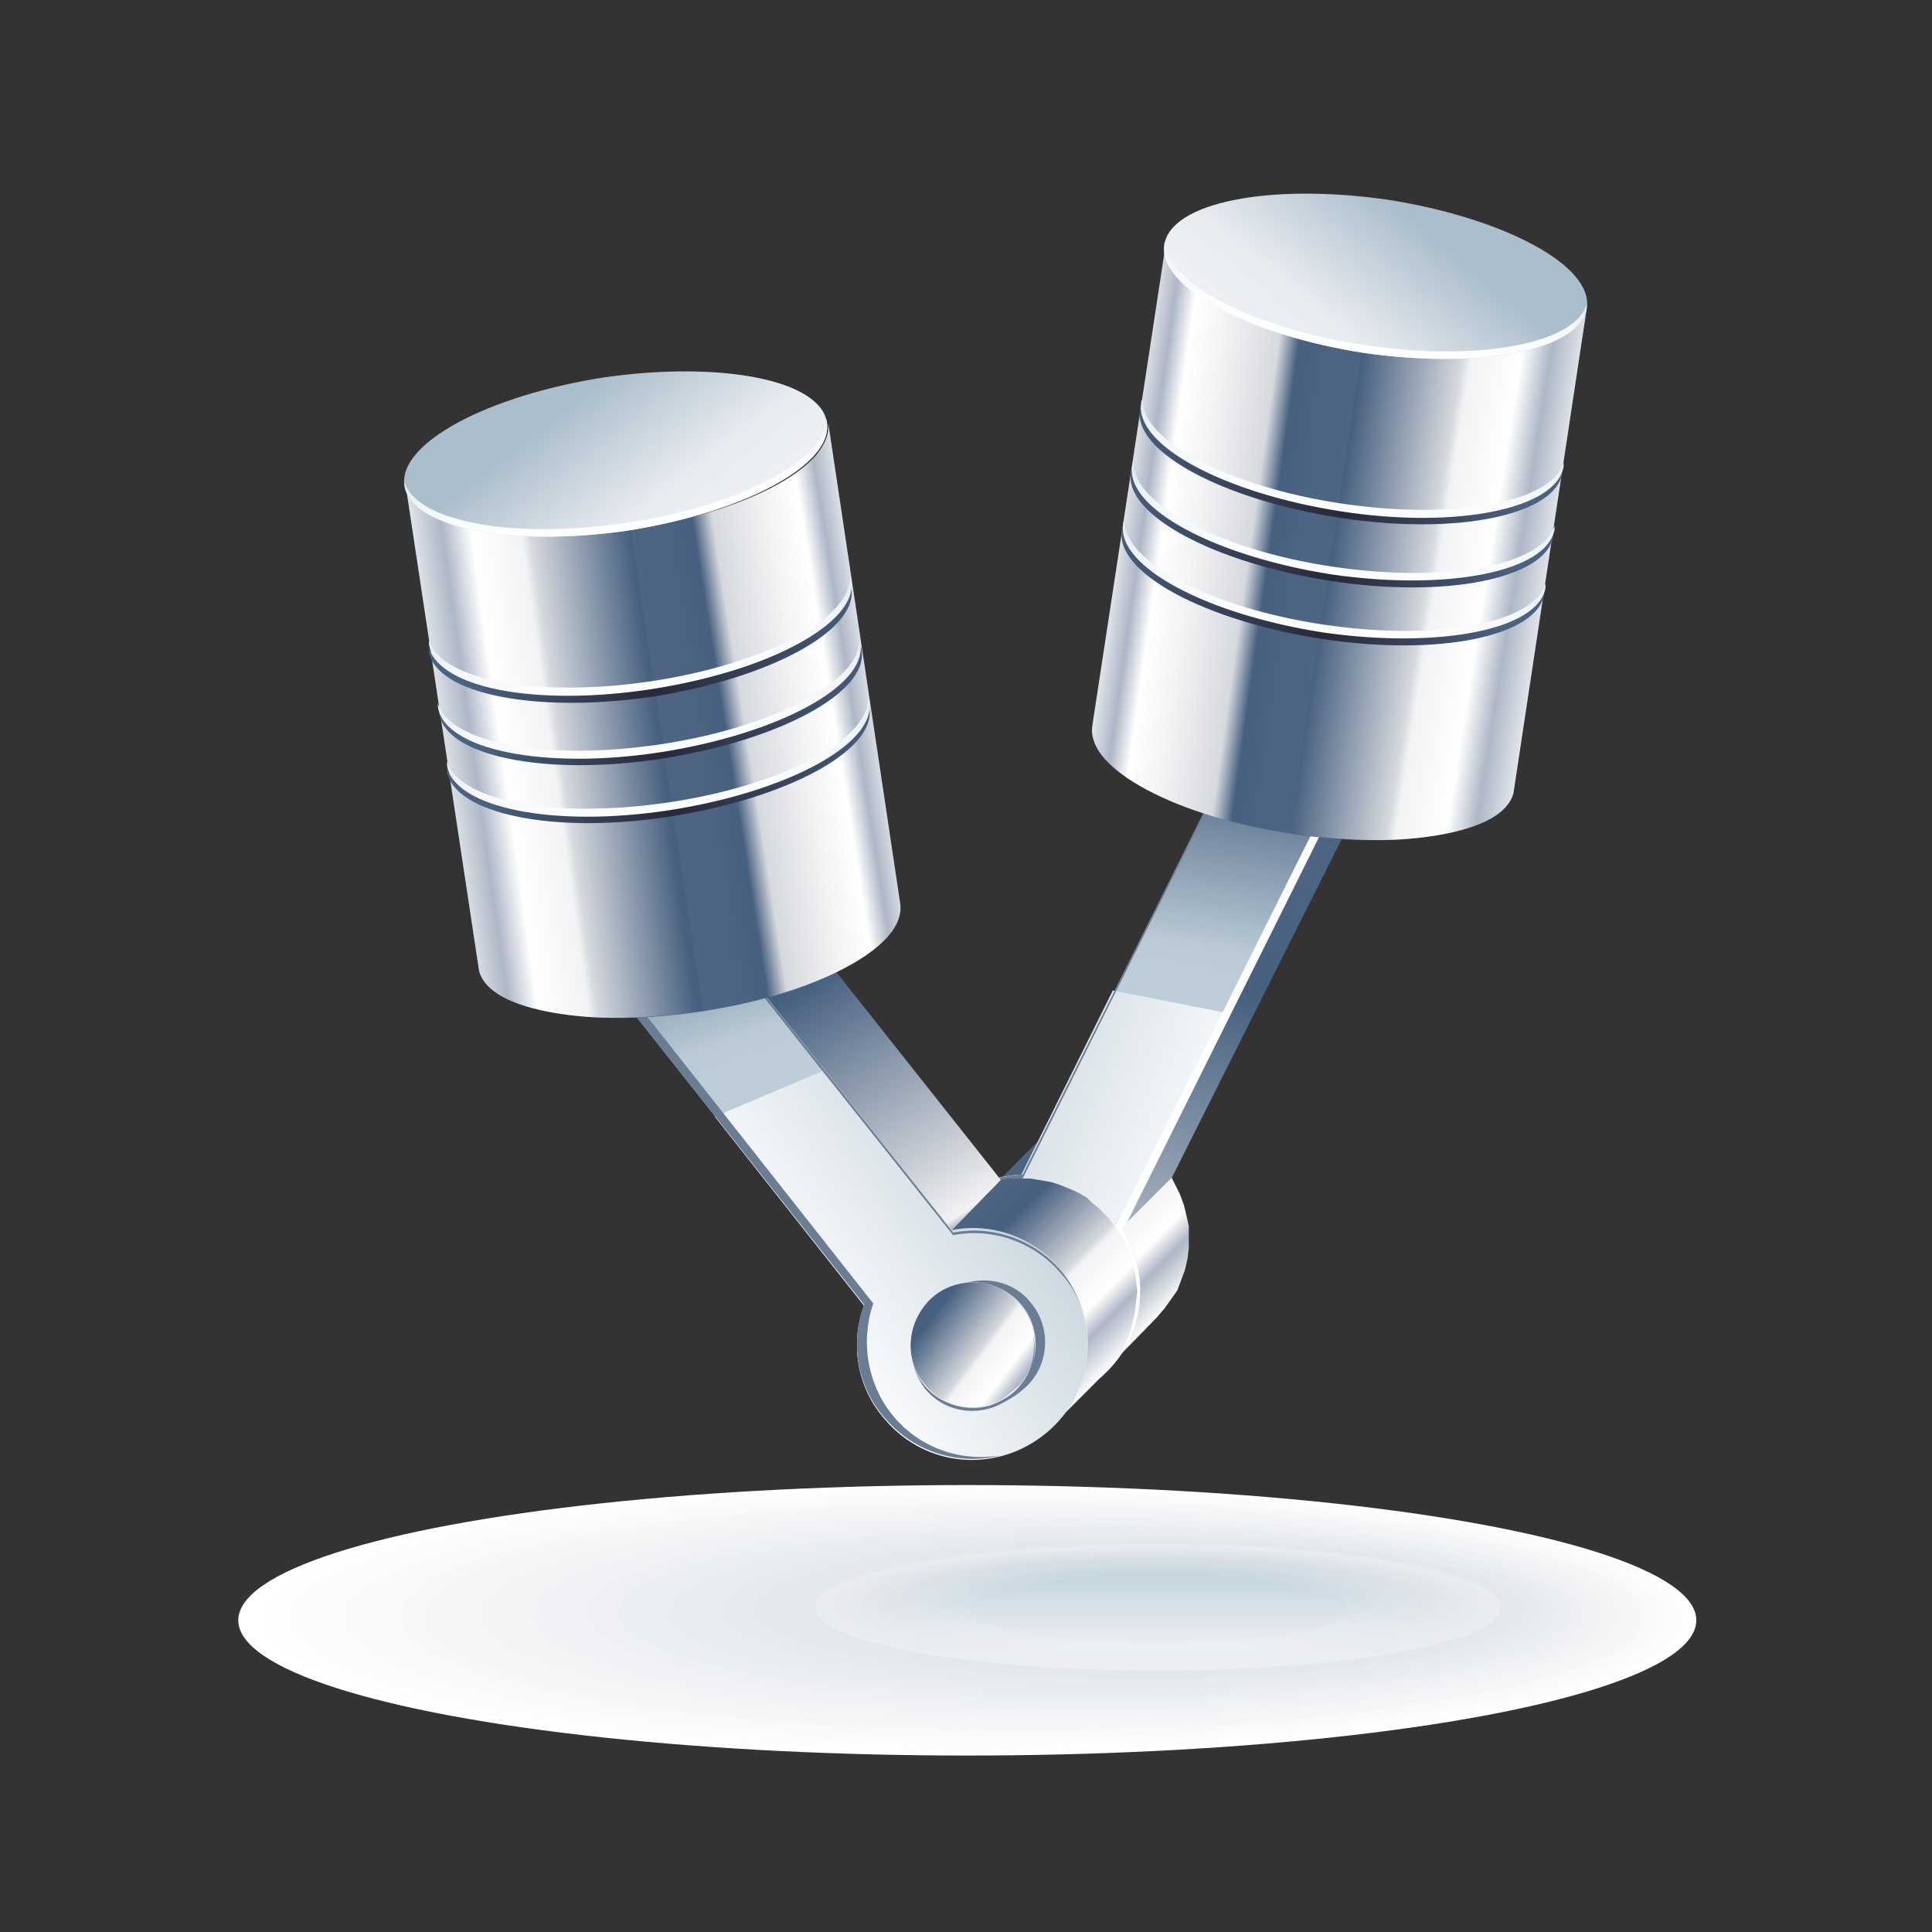<svg xmlns="http://www.w3.org/2000/svg" xmlns:xlink="http://www.w3.org/1999/xlink" id="Ebene_1" x="0px" y="0px" viewBox="0 0 150 150" style="enable-background:new 0 0 150 150;" xml:space="preserve"><rect x="0" y="0" width="150" height="150" fill="#333333" stroke="none"/><style type="text/css">	.st0{fill-rule:evenodd;clip-rule:evenodd;fill:url(#SVGID_1_);}	.st1{fill-rule:evenodd;clip-rule:evenodd;fill:url(#SVGID_2_);}	.st2{fill-rule:evenodd;clip-rule:evenodd;fill:url(#SVGID_3_);}	.st3{fill-rule:evenodd;clip-rule:evenodd;fill:url(#SVGID_4_);}	.st4{fill-rule:evenodd;clip-rule:evenodd;fill:url(#SVGID_5_);}	.st5{fill-rule:evenodd;clip-rule:evenodd;fill:#6A7D93;}	.st6{fill-rule:evenodd;clip-rule:evenodd;fill:#FFFFFF;}	.st7{fill-rule:evenodd;clip-rule:evenodd;fill:url(#SVGID_6_);}	.st8{fill-rule:evenodd;clip-rule:evenodd;fill:url(#SVGID_7_);}	.st9{fill-rule:evenodd;clip-rule:evenodd;fill:url(#SVGID_8_);}	.st10{fill-rule:evenodd;clip-rule:evenodd;fill:url(#SVGID_9_);}	.st11{fill-rule:evenodd;clip-rule:evenodd;fill:url(#SVGID_10_);}	.st12{fill-rule:evenodd;clip-rule:evenodd;fill:url(#SVGID_11_);}	.st13{fill-rule:evenodd;clip-rule:evenodd;fill:url(#SVGID_12_);}	.st14{fill-rule:evenodd;clip-rule:evenodd;fill:url(#SVGID_13_);}	.st15{fill-rule:evenodd;clip-rule:evenodd;fill:url(#SVGID_14_);}	.st16{fill-rule:evenodd;clip-rule:evenodd;fill:url(#SVGID_15_);}	.st17{fill-rule:evenodd;clip-rule:evenodd;fill:url(#SVGID_16_);}	.st18{fill-rule:evenodd;clip-rule:evenodd;fill:url(#SVGID_17_);}	.st19{fill-rule:evenodd;clip-rule:evenodd;fill:url(#SVGID_18_);}	.st20{fill-rule:evenodd;clip-rule:evenodd;fill:url(#SVGID_19_);}	.st21{fill-rule:evenodd;clip-rule:evenodd;fill:url(#SVGID_20_);}	.st22{fill-rule:evenodd;clip-rule:evenodd;fill:url(#SVGID_21_);}	.st23{fill-rule:evenodd;clip-rule:evenodd;fill:url(#SVGID_22_);}	.st24{fill-rule:evenodd;clip-rule:evenodd;fill:url(#SVGID_23_);}	.st25{fill-rule:evenodd;clip-rule:evenodd;fill:url(#SVGID_24_);}	.st26{fill-rule:evenodd;clip-rule:evenodd;fill:url(#SVGID_25_);}	.st27{fill-rule:evenodd;clip-rule:evenodd;fill:url(#SVGID_26_);}	.st28{fill-rule:evenodd;clip-rule:evenodd;fill:url(#SVGID_27_);}	.st29{fill-rule:evenodd;clip-rule:evenodd;fill:url(#SVGID_28_);}	.st30{fill-rule:evenodd;clip-rule:evenodd;fill:url(#SVGID_29_);}	.st31{fill-rule:evenodd;clip-rule:evenodd;fill:url(#SVGID_30_);}	.st32{fill-rule:evenodd;clip-rule:evenodd;fill:url(#SVGID_31_);}	.st33{fill-rule:evenodd;clip-rule:evenodd;fill:#FDFDFE;}	.st34{fill-rule:evenodd;clip-rule:evenodd;fill:#FCFCFD;}	.st35{fill-rule:evenodd;clip-rule:evenodd;fill:#FAFBFC;}	.st36{fill-rule:evenodd;clip-rule:evenodd;fill:#F9FAFB;}	.st37{fill-rule:evenodd;clip-rule:evenodd;fill:#F8F9FA;}	.st38{fill-rule:evenodd;clip-rule:evenodd;fill:#F6F7F9;}	.st39{fill-rule:evenodd;clip-rule:evenodd;fill:#F5F6F8;}	.st40{fill-rule:evenodd;clip-rule:evenodd;fill:#F3F5F7;}	.st41{fill-rule:evenodd;clip-rule:evenodd;fill:#F2F4F6;}	.st42{fill-rule:evenodd;clip-rule:evenodd;fill:#F1F3F5;}	.st43{fill-rule:evenodd;clip-rule:evenodd;fill:#F0F2F5;}	.st44{fill-rule:evenodd;clip-rule:evenodd;fill:#EFF1F4;}	.st45{fill-rule:evenodd;clip-rule:evenodd;fill:#EEF0F3;}	.st46{fill-rule:evenodd;clip-rule:evenodd;fill:#ECEFF2;}	.st47{fill-rule:evenodd;clip-rule:evenodd;fill:#EBEEF1;}	.st48{fill-rule:evenodd;clip-rule:evenodd;fill:#E9ECF0;}	.st49{fill-rule:evenodd;clip-rule:evenodd;fill:#E8EBEF;}	.st50{fill-rule:evenodd;clip-rule:evenodd;fill:#E7EAEE;}	.st51{fill-rule:evenodd;clip-rule:evenodd;fill:#E5E9ED;}	.st52{fill-rule:evenodd;clip-rule:evenodd;fill:#E4E8EC;}	.st53{fill-rule:evenodd;clip-rule:evenodd;fill:url(#SVGID_32_);}	.st54{fill-rule:evenodd;clip-rule:evenodd;fill:url(#SVGID_33_);}	.st55{fill-rule:evenodd;clip-rule:evenodd;fill:url(#SVGID_34_);}	.st56{fill-rule:evenodd;clip-rule:evenodd;fill:url(#SVGID_35_);}	.st57{fill-rule:evenodd;clip-rule:evenodd;fill:url(#SVGID_36_);}	.st58{fill-rule:evenodd;clip-rule:evenodd;fill:url(#SVGID_37_);}	.st59{fill-rule:evenodd;clip-rule:evenodd;fill:url(#SVGID_38_);}	.st60{fill-rule:evenodd;clip-rule:evenodd;fill:url(#SVGID_39_);}	.st61{fill-rule:evenodd;clip-rule:evenodd;fill:url(#SVGID_40_);}	.st62{fill-rule:evenodd;clip-rule:evenodd;fill:url(#SVGID_41_);}	.st63{fill-rule:evenodd;clip-rule:evenodd;fill:url(#SVGID_42_);}	.st64{fill-rule:evenodd;clip-rule:evenodd;fill:url(#SVGID_43_);}	.st65{fill-rule:evenodd;clip-rule:evenodd;fill:url(#SVGID_44_);}	.st66{fill-rule:evenodd;clip-rule:evenodd;fill:url(#SVGID_45_);}	.st67{fill-rule:evenodd;clip-rule:evenodd;fill:url(#SVGID_46_);}	.st68{fill-rule:evenodd;clip-rule:evenodd;fill:url(#SVGID_47_);}	.st69{fill-rule:evenodd;clip-rule:evenodd;fill:url(#SVGID_48_);}	.st70{fill-rule:evenodd;clip-rule:evenodd;fill:url(#SVGID_49_);}	.st71{fill-rule:evenodd;clip-rule:evenodd;fill:url(#SVGID_50_);}	.st72{fill-rule:evenodd;clip-rule:evenodd;fill:url(#SVGID_51_);}	.st73{fill-rule:evenodd;clip-rule:evenodd;fill:url(#SVGID_52_);}</style><g>	<g>		<linearGradient id="SVGID_1_" gradientUnits="userSpaceOnUse" x1="90.983" y1="101.368" x2="79.104" y2="89.489">			<stop offset="0" style="stop-color:#FFFFFF"></stop>			<stop offset="0.17" style="stop-color:#AEB7C6"></stop>			<stop offset="0.27" style="stop-color:#FFFFFF"></stop>			<stop offset="0.44" style="stop-color:#F2F3F4"></stop>			<stop offset="0.47" style="stop-color:#D6D9DE"></stop>			<stop offset="0.81" style="stop-color:#476080"></stop>			<stop offset="1" style="stop-color:#4E6483"></stop>		</linearGradient>		<polygon class="st0" points="85.8,106.4 89.8,102.3 90.4,101.6 90.9,100.9 91.4,100.2 91.7,99.4 92,98.6 92.2,97.7 92.3,96.9     92.3,96 92.3,95.2 92.1,94.3 91.9,93.5 91.6,92.7 91.2,91.9 90.8,91.1 90.2,90.4 89.8,89.9 89.4,89.5 88.9,89.1 88.4,88.8     87.9,88.5 87.4,88.2 86.9,87.9 86.3,87.7 85.8,87.5 85.2,87.4 84.7,87.3 84.1,87.3 83.5,87.2 82.9,87.2 82.4,87.3 81.8,87.4     77.7,91.5 78.3,91.4 78.9,91.4 79.5,91.4 80,91.4 80.6,91.4 81.2,91.5 81.7,91.7 82.3,91.8 82.8,92.1 83.4,92.3 83.9,92.6     84.4,92.9 84.8,93.2 85.3,93.6 85.7,94 86.2,94.5 86.7,95.2 87.2,96 87.6,96.8 87.9,97.6 88.1,98.4 88.2,99.3 88.3,100.1     88.2,101 88.1,101.8 87.9,102.7 87.7,103.5 87.3,104.3 86.9,105 86.4,105.8   "></polygon>		<linearGradient id="SVGID_2_" gradientUnits="userSpaceOnUse" x1="86.72" y1="121.286" x2="99.26" y2="66.971">			<stop offset="0" style="stop-color:#FFFFFF"></stop>			<stop offset="0.17" style="stop-color:#AEB7C6"></stop>			<stop offset="0.19" style="stop-color:#F2F3F4"></stop>			<stop offset="0.29" style="stop-color:#D6D9DE"></stop>			<stop offset="0.81" style="stop-color:#476080"></stop>			<stop offset="1" style="stop-color:#4E6483"></stop>		</linearGradient>		<polygon class="st1" points="86.9,95.5 91,91.4 106.5,60.5 102.5,64.6   "></polygon>		<linearGradient id="SVGID_3_" gradientUnits="userSpaceOnUse" x1="103.463" y1="63.877" x2="101.963" y2="56.162">			<stop offset="0" style="stop-color:#FFFFFF"></stop>			<stop offset="0.12" style="stop-color:#FDFEFD"></stop>			<stop offset="0.7" style="stop-color:#E8EBF0"></stop>			<stop offset="1" style="stop-color:#ABBECC"></stop>		</linearGradient>		<polygon class="st2" points="97,58.6 101.3,56.1 108.4,61.4 104.1,63.9   "></polygon>		<linearGradient id="SVGID_4_" gradientUnits="userSpaceOnUse" x1="72.571" y1="172.911" x2="90.758" y2="58.086">			<stop offset="0" style="stop-color:#FFFFFF"></stop>			<stop offset="0.12" style="stop-color:#FDFEFD"></stop>			<stop offset="0.52" style="stop-color:#E8EBF0"></stop>			<stop offset="0.63" style="stop-color:#FFFFFF"></stop>			<stop offset="0.65" style="stop-color:#C9D6DE"></stop>			<stop offset="0.87" style="stop-color:#BCCCD7"></stop>			<stop offset="1" style="stop-color:#4C6382"></stop>		</linearGradient>		<path class="st3" d="M95.8,58.4l7.8,4.2L87.2,95.5c1.6,2.6,1.8,6,0.3,8.9c-2.3,4.3-7.8,5.9-12.1,3.6c-4.3-2.3-5.9-7.8-3.6-12.1    c1.6-2.9,4.5-4.6,7.6-4.7L95.8,58.4L95.8,58.4z M81.9,95.9c-2.3-1.3-5.3-0.4-6.6,1.9c-1.3,2.3-0.4,5.3,2,6.6    c2.3,1.3,5.3,0.4,6.6-2C85.1,100.1,84.2,97.2,81.9,95.9z"></path>		<linearGradient id="SVGID_5_" gradientUnits="userSpaceOnUse" x1="55.15" y1="81.128" x2="109.207" y2="102.969">			<stop offset="0" style="stop-color:#FBFCFC"></stop>			<stop offset="5.000000e-02" style="stop-color:#FDFEFD"></stop>			<stop offset="0.33" style="stop-color:#C9D6DE"></stop>			<stop offset="0.7" style="stop-color:#FFFFFF"></stop>			<stop offset="1" style="stop-color:#4C6382"></stop>		</linearGradient>		<path class="st4" d="M95.5,78.7l-8.4,16.8c1.6,2.6,1.8,6,0.3,8.9c-2.3,4.3-7.8,5.9-12.1,3.6c-4.3-2.3-5.9-7.8-3.6-12.1    c1.6-2.9,4.5-4.6,7.6-4.7l7.1-14.3L95.5,78.7L95.5,78.7z M81.9,95.9c-2.3-1.3-5.3-0.4-6.6,2c-1.3,2.3-0.4,5.3,2,6.6    c2.3,1.3,5.3,0.4,6.6-2C85.1,100.1,84.2,97.2,81.9,95.9z"></path>		<path class="st5" d="M95.8,58.4l7.8,4.2l-0.1,0.2l-7.7-4.2L79.4,91.5c-3.1,0.1-6.1,1.8-7.6,4.7c-0.7,1.3-1.1,2.7-1.1,4.1    c0-1.5,0.3-3,1.1-4.4c1.6-2.9,4.5-4.6,7.6-4.7L95.8,58.4L95.8,58.4z M87.2,95.6l-0.1,0.1c0.8,1.4,1.3,3,1.3,4.6    C88.5,98.6,88.1,97,87.2,95.6L87.2,95.6z M84.4,100.3c0,0.7-0.2,1.5-0.6,2.2c-1.3,2.3-4.2,3.2-6.6,2c-1.6-0.9-2.5-2.5-2.5-4.1    c0,1.8,0.9,3.5,2.5,4.4c2.3,1.3,5.3,0.4,6.6-2C84.3,102,84.5,101.1,84.4,100.3z"></path>		<path class="st6" d="M95.8,58.4l7.8,4.2L87.2,95.5c1.6,2.6,1.8,6,0.3,8.9c-1.7,3.1-4.9,4.8-8.2,4.7c3-0.1,5.9-1.8,7.5-4.7    c1.6-2.9,1.4-6.3-0.3-8.9l16.4-32.9l-7.2-3.9L95.8,58.4L95.8,58.4z M79.2,105c-0.7,0-1.3-0.2-1.9-0.6c-2.3-1.3-3.2-4.2-2-6.6    c0.8-1.5,2.3-2.4,3.9-2.5c-1.8-0.1-3.7,0.8-4.6,2.5c-1.3,2.3-0.4,5.3,2,6.6C77.4,104.9,78.3,105,79.2,105z"></path>		<g>			<linearGradient id="SVGID_6_" gradientUnits="userSpaceOnUse" x1="86.069" y1="40.582" x2="101.596" y2="42.765">				<stop offset="0" style="stop-color:#FFFFFF"></stop>				<stop offset="0.17" style="stop-color:#AEB7C6"></stop>				<stop offset="0.27" style="stop-color:#FFFFFF"></stop>				<stop offset="0.44" style="stop-color:#F2F3F4"></stop>				<stop offset="0.71" style="stop-color:#D6D9DE"></stop>				<stop offset="0.81" style="stop-color:#476080"></stop>				<stop offset="1" style="stop-color:#4E6483"></stop>			</linearGradient>			<path class="st7" d="M123.2,23.9l-5.7,37.7c-0.8,2.9-6.9,3.5-9.3,3.6c-6.2,0.3-15.5-1.3-20.7-4.8c-1.3-0.9-2.9-2.3-2.7-4L90.5,19     c-0.1,1,0.3,1.7,0.9,2.5c2.8,3.2,9.7,5.1,13.7,5.7c4.4,0.7,12,1.2,16.1-1c0.8-0.4,1.7-1.1,1.9-2L123.2,23.9z"></path>			<linearGradient id="SVGID_7_" gradientUnits="userSpaceOnUse" x1="121.37" y1="45.868" x2="99.155" y2="42.349">				<stop offset="0" style="stop-color:#FFFFFF"></stop>				<stop offset="0.17" style="stop-color:#AEB7C6"></stop>				<stop offset="0.27" style="stop-color:#FFFFFF"></stop>				<stop offset="0.44" style="stop-color:#F2F3F4"></stop>				<stop offset="0.47" style="stop-color:#D6D9DE"></stop>				<stop offset="0.81" style="stop-color:#476080"></stop>				<stop offset="1" style="stop-color:#4E6483"></stop>			</linearGradient>			<path class="st8" d="M123.2,23.9l-5.7,37.7c-0.8,2.9-6.9,3.5-9.3,3.6c-2.4,0.1-5.2-0.1-8.1-0.5l5.6-37.4c4.5,0.7,11.5,1,15.4-1.1     c0.8-0.4,1.7-1.1,1.9-2L123.2,23.9z"></path>			<linearGradient id="SVGID_8_" gradientUnits="userSpaceOnUse" x1="89.521" y1="42.831" x2="110.07" y2="17.456">				<stop offset="0" style="stop-color:#FFFFFF"></stop>				<stop offset="0.12" style="stop-color:#FDFEFD"></stop>				<stop offset="0.7" style="stop-color:#E8EBF0"></stop>				<stop offset="1" style="stop-color:#ABBECC"></stop>			</linearGradient>			<path class="st9" d="M105.9,27.4c-9-1.4-16-5.1-15.5-8.4c0.5-3.3,8.2-4.8,17.3-3.5c9,1.4,16,5.1,15.5,8.4     C122.7,27.2,115,28.7,105.9,27.4z"></path>			<linearGradient id="SVGID_9_" gradientUnits="userSpaceOnUse" x1="107.188" y1="19.201" x2="105.795" y2="27.993">				<stop offset="0" style="stop-color:#D2DBE1"></stop>				<stop offset="0.161" style="stop-color:#E2E8EC"></stop>				<stop offset="0.394" style="stop-color:#F2F5F7"></stop>				<stop offset="0.656" style="stop-color:#FCFDFD"></stop>				<stop offset="1" style="stop-color:#FFFFFF"></stop>			</linearGradient>			<path class="st10" d="M105.9,27.4c-9-1.4-16-5.1-15.5-8.4c0-0.1,0-0.2,0.1-0.3c-0.1,3.2,6.7,6.8,15.5,8.1     c8.8,1.3,16.3-0.1,17.2-3.2c0,0.1,0,0.2,0,0.3C122.7,27.2,115,28.7,105.9,27.4z"></path>			<g>				<linearGradient id="SVGID_10_" gradientUnits="userSpaceOnUse" x1="86.904" y1="33.395" x2="118.216" y2="39.481">					<stop offset="0" style="stop-color:#4A6180"></stop>					<stop offset="0.57" style="stop-color:#282838"></stop>					<stop offset="1" style="stop-color:#4A6180"></stop>				</linearGradient>				<path class="st11" d="M104,40.2c-9-1.4-16-5.1-15.5-8.4c0-0.1,0-0.2,0.1-0.3c-0.1,3.2,6.7,6.8,15.5,8.1      c8.8,1.3,16.3-0.1,17.2-3.2c0,0.1,0,0.2,0,0.3C120.8,40,113.1,41.6,104,40.2z"></path>				<linearGradient id="SVGID_11_" gradientUnits="userSpaceOnUse" x1="105.282" y1="31.337" x2="103.901" y2="42.589">					<stop offset="0" style="stop-color:#D2DBE1"></stop>					<stop offset="0.161" style="stop-color:#E2E8EC"></stop>					<stop offset="0.394" style="stop-color:#F2F5F7"></stop>					<stop offset="0.656" style="stop-color:#FCFDFD"></stop>					<stop offset="1" style="stop-color:#FFFFFF"></stop>				</linearGradient>				<path class="st12" d="M104.1,39.7c-9-1.4-16-5.1-15.5-8.4c0-0.1,0-0.2,0.1-0.3c-0.1,3.2,6.7,6.8,15.5,8.1      c8.8,1.3,16.3-0.1,17.2-3.2c0,0.1,0,0.2,0,0.3C120.9,39.5,113.1,41.1,104.1,39.7z"></path>			</g>			<g>				<linearGradient id="SVGID_12_" gradientUnits="userSpaceOnUse" x1="85.502" y1="42.754" x2="116.813" y2="48.841">					<stop offset="0" style="stop-color:#4A6180"></stop>					<stop offset="0.57" style="stop-color:#282838"></stop>					<stop offset="1" style="stop-color:#4A6180"></stop>				</linearGradient>				<path class="st13" d="M102.6,49.6c-9-1.4-16-5.1-15.5-8.4c0-0.1,0-0.2,0.1-0.3c-0.1,3.2,6.7,6.8,15.5,8.1      c8.8,1.3,16.3-0.1,17.2-3.2c0,0.1,0,0.2,0,0.3C119.4,49.4,111.7,51,102.6,49.6z"></path>				<linearGradient id="SVGID_13_" gradientUnits="userSpaceOnUse" x1="103.88" y1="40.697" x2="102.498" y2="51.948">					<stop offset="0" style="stop-color:#D2DBE1"></stop>					<stop offset="0.161" style="stop-color:#E2E8EC"></stop>					<stop offset="0.394" style="stop-color:#F2F5F7"></stop>					<stop offset="0.656" style="stop-color:#FCFDFD"></stop>					<stop offset="1" style="stop-color:#FFFFFF"></stop>				</linearGradient>				<path class="st14" d="M102.7,49.1c-9-1.4-16-5.1-15.5-8.4c0-0.1,0-0.2,0.1-0.3c-0.1,3.2,6.7,6.8,15.5,8.1      c8.8,1.3,16.3-0.1,17.2-3.2c0,0.1,0,0.2,0,0.3C119.5,48.9,111.7,50.4,102.7,49.1z"></path>			</g>			<g>				<linearGradient id="SVGID_14_" gradientUnits="userSpaceOnUse" x1="86.176" y1="38.255" x2="117.488" y2="44.341">					<stop offset="0" style="stop-color:#4A6180"></stop>					<stop offset="0.57" style="stop-color:#282838"></stop>					<stop offset="1" style="stop-color:#4A6180"></stop>				</linearGradient>				<path class="st15" d="M103.3,45.1c-9-1.4-16-5.1-15.5-8.4c0-0.1,0-0.2,0.1-0.3c-0.1,3.2,6.7,6.8,15.5,8.1      c8.8,1.3,16.3-0.1,17.2-3.2c0,0.1,0,0.2,0,0.3C120.1,44.9,112.3,46.5,103.3,45.1z"></path>				<linearGradient id="SVGID_15_" gradientUnits="userSpaceOnUse" x1="104.554" y1="36.197" x2="103.172" y2="47.449">					<stop offset="0" style="stop-color:#D2DBE1"></stop>					<stop offset="0.161" style="stop-color:#E2E8EC"></stop>					<stop offset="0.394" style="stop-color:#F2F5F7"></stop>					<stop offset="0.656" style="stop-color:#FCFDFD"></stop>					<stop offset="1" style="stop-color:#FFFFFF"></stop>				</linearGradient>				<path class="st16" d="M103.4,44.6c-9-1.4-16-5.1-15.5-8.4c0-0.1,0-0.2,0.1-0.3c-0.1,3.2,6.7,6.8,15.5,8.1      c8.8,1.3,16.3-0.1,17.2-3.2c0,0.1,0,0.2,0,0.3C120.1,44.4,112.4,45.9,103.4,44.6z"></path>			</g>		</g>		<g>			<linearGradient id="SVGID_16_" gradientUnits="userSpaceOnUse" x1="83.389" y1="105.407" x2="72.87" y2="97.481">				<stop offset="0" style="stop-color:#FFFFFF"></stop>				<stop offset="0.17" style="stop-color:#AEB7C6"></stop>				<stop offset="0.27" style="stop-color:#FFFFFF"></stop>				<stop offset="0.44" style="stop-color:#F2F3F4"></stop>				<stop offset="0.47" style="stop-color:#D6D9DE"></stop>				<stop offset="0.81" style="stop-color:#476080"></stop>				<stop offset="1" style="stop-color:#4E6483"></stop>			</linearGradient>			<path class="st17" d="M71.8,101.2l9.9-8.3c-4.2,4.8,2.3,11.1,7,6.7L78,108.5C73.5,111.6,67.8,105.8,71.8,101.2z"></path>			<linearGradient id="SVGID_17_" gradientUnits="userSpaceOnUse" x1="51.337" y1="62.719" x2="47.692" y2="72.732">				<stop offset="0" style="stop-color:#FFFFFF"></stop>				<stop offset="0.12" style="stop-color:#FDFEFD"></stop>				<stop offset="0.52" style="stop-color:#E8EBF0"></stop>				<stop offset="0.63" style="stop-color:#FFFFFF"></stop>				<stop offset="0.65" style="stop-color:#C9D6DE"></stop>				<stop offset="0.87" style="stop-color:#BCCCD7"></stop>				<stop offset="1" style="stop-color:#4C6382"></stop>			</linearGradient>			<polygon class="st18" points="50.9,66.9 54.9,62.8 48.2,68.5 44.1,72.6    "></polygon>			<linearGradient id="SVGID_18_" gradientUnits="userSpaceOnUse" x1="86.91" y1="105.619" x2="75.031" y2="93.739">				<stop offset="0" style="stop-color:#FFFFFF"></stop>				<stop offset="0.17" style="stop-color:#AEB7C6"></stop>				<stop offset="0.27" style="stop-color:#FFFFFF"></stop>				<stop offset="0.44" style="stop-color:#F2F3F4"></stop>				<stop offset="0.47" style="stop-color:#D6D9DE"></stop>				<stop offset="0.81" style="stop-color:#476080"></stop>				<stop offset="1" style="stop-color:#4E6483"></stop>			</linearGradient>			<polygon class="st19" points="81.7,110.7 85.8,106.6 86.4,105.9 86.9,105.2 87.3,104.4 87.7,103.6 87.9,102.8 88.1,102      88.2,101.1 88.3,100.3 88.2,99.4 88.1,98.6 87.9,97.7 87.6,96.9 87.2,96.1 86.7,95.4 86.1,94.6 85.7,94.2 85.3,93.8 84.8,93.4      84.4,93 83.9,92.7 83.3,92.4 82.8,92.2 82.3,92 81.7,91.8 81.2,91.7 80.6,91.6 80,91.5 79.4,91.5 78.9,91.5 78.3,91.5 77.7,91.6      73.7,95.7 74.2,95.7 74.8,95.6 75.4,95.6 76,95.6 76.5,95.7 77.1,95.8 77.7,95.9 78.2,96.1 78.8,96.3 79.3,96.5 79.8,96.8      80.3,97.1 80.8,97.5 81.2,97.9 81.7,98.3 82.1,98.8 82.6,99.5 83.1,100.2 83.5,101 83.8,101.9 84,102.7 84.1,103.5 84.2,104.4      84.2,105.2 84.1,106.1 83.9,106.9 83.6,107.7 83.2,108.5 82.8,109.3 82.3,110    "></polygon>			<linearGradient id="SVGID_19_" gradientUnits="userSpaceOnUse" x1="77.364" y1="100.196" x2="59.138" y2="71.028">				<stop offset="0" style="stop-color:#FFFFFF"></stop>				<stop offset="0.17" style="stop-color:#AEB7C6"></stop>				<stop offset="0.19" style="stop-color:#F2F3F4"></stop>				<stop offset="0.29" style="stop-color:#D6D9DE"></stop>				<stop offset="0.81" style="stop-color:#476080"></stop>				<stop offset="1" style="stop-color:#4E6483"></stop>			</linearGradient>			<polygon class="st20" points="73.7,95.7 77.7,91.6 54.9,62.8 50.9,66.9    "></polygon>		</g>		<g>			<linearGradient id="SVGID_20_" gradientUnits="userSpaceOnUse" x1="96.128" y1="174.846" x2="56.191" y2="65.121">				<stop offset="0" style="stop-color:#FFFFFF"></stop>				<stop offset="0.12" style="stop-color:#FDFEFD"></stop>				<stop offset="0.52" style="stop-color:#E8EBF0"></stop>				<stop offset="0.63" style="stop-color:#FFFFFF"></stop>				<stop offset="0.65" style="stop-color:#C9D6DE"></stop>				<stop offset="0.87" style="stop-color:#BCCCD7"></stop>				<stop offset="1" style="stop-color:#4C6382"></stop>			</linearGradient>			<path class="st21" d="M51.1,66.8l-6.8,5.7l22.8,28.8c-1.1,2.9-0.6,6.3,1.6,8.8c3.2,3.8,8.8,4.2,12.6,1c3.8-3.2,4.2-8.8,1-12.6     c-2.1-2.5-5.4-3.6-8.4-3L51.1,66.8L51.1,66.8z M72.4,100.7c2-1.7,5.1-1.5,6.8,0.6c1.7,2,1.5,5.1-0.6,6.8c-2,1.7-5.1,1.5-6.8-0.6     C70.1,105.5,70.4,102.5,72.4,100.7z"></path>			<linearGradient id="SVGID_21_" gradientUnits="userSpaceOnUse" x1="95.504" y1="80.72" x2="47.2" y2="113.302">				<stop offset="0" style="stop-color:#FBFCFC"></stop>				<stop offset="5.000000e-02" style="stop-color:#FDFEFD"></stop>				<stop offset="0.33" style="stop-color:#C9D6DE"></stop>				<stop offset="0.7" style="stop-color:#FFFFFF"></stop>				<stop offset="1" style="stop-color:#4C6382"></stop>			</linearGradient>			<path class="st22" d="M55.5,86.7l11.6,14.7c-1.1,2.9-0.6,6.3,1.6,8.8c3.2,3.8,8.8,4.2,12.6,1c3.8-3.2,4.2-8.8,1-12.6     c-2.1-2.5-5.4-3.6-8.4-3L64,83.1L55.5,86.7L55.5,86.7z M72.4,100.7c2-1.7,5.1-1.5,6.8,0.6c1.7,2,1.5,5.1-0.6,6.8     c-2,1.7-5.1,1.5-6.8-0.6C70.1,105.5,70.4,102.5,72.4,100.7z"></path>			<path class="st5" d="M51.1,66.8l-6.8,5.7l0.1,0.2l6.7-5.6L74,95.9c3-0.6,6.3,0.5,8.4,3c1,1.1,1.6,2.4,1.9,3.8     c-0.3-1.4-0.9-2.8-1.9-4c-2.1-2.5-5.4-3.6-8.4-3L51.1,66.8L51.1,66.8z M67.1,101.5l0.1,0.1c-0.5,1.5-0.7,3.2-0.4,4.7     C66.5,104.8,66.6,103.1,67.1,101.5L67.1,101.5z M70.8,105.6c0.2,0.7,0.5,1.4,1,2c1.7,2,4.8,2.3,6.8,0.6c1.4-1.2,1.9-2.9,1.6-4.6     c0.4,1.7-0.1,3.6-1.6,4.8c-2,1.7-5.1,1.5-6.8-0.6C71.3,107.1,71,106.4,70.8,105.6z"></path>			<path class="st5" d="M51.1,66.8l-6.8,5.7l22.8,28.8c-1.1,2.9-0.6,6.3,1.6,8.8c2.3,2.7,5.8,3.7,9,2.9c-3,0.5-6.2-0.5-8.3-3     c-2.1-2.5-2.6-5.9-1.6-8.8L45.1,72.4l6.3-5.3L51.1,66.8L51.1,66.8z M76.9,109.1c0.6-0.2,1.2-0.5,1.8-1c2-1.7,2.3-4.8,0.6-6.8     c-1.1-1.3-2.8-1.9-4.3-1.7c1.8-0.5,3.8,0,5,1.5c1.7,2,1.5,5.1-0.6,6.8C78.6,108.6,77.8,109,76.9,109.1z"></path>		</g>		<g>			<linearGradient id="SVGID_22_" gradientUnits="userSpaceOnUse" x1="68.768" y1="54.077" x2="53.281" y2="56.529">				<stop offset="0" style="stop-color:#FFFFFF"></stop>				<stop offset="0.17" style="stop-color:#AEB7C6"></stop>				<stop offset="0.27" style="stop-color:#FFFFFF"></stop>				<stop offset="0.44" style="stop-color:#F2F3F4"></stop>				<stop offset="0.71" style="stop-color:#D6D9DE"></stop>				<stop offset="0.81" style="stop-color:#476080"></stop>				<stop offset="1" style="stop-color:#4E6483"></stop>			</linearGradient>			<path class="st23" d="M31.5,37.7l5.7,37.7c0.8,2.9,6.9,3.5,9.3,3.6c6.2,0.3,15.5-1.3,20.7-4.8c1.3-0.9,2.9-2.3,2.7-4l-5.6-37.4     c0.1,1-0.3,1.7-0.9,2.5c-2.8,3.2-9.7,5.1-13.7,5.7c-4.4,0.7-12,1.2-16.1-1c-0.8-0.4-1.7-1.1-1.9-2L31.5,37.7z"></path>			<linearGradient id="SVGID_23_" gradientUnits="userSpaceOnUse" x1="33.032" y1="59.56" x2="55.306" y2="56.43">				<stop offset="0" style="stop-color:#FFFFFF"></stop>				<stop offset="0.17" style="stop-color:#AEB7C6"></stop>				<stop offset="0.27" style="stop-color:#FFFFFF"></stop>				<stop offset="0.44" style="stop-color:#F2F3F4"></stop>				<stop offset="0.47" style="stop-color:#D6D9DE"></stop>				<stop offset="0.81" style="stop-color:#476080"></stop>				<stop offset="1" style="stop-color:#4E6483"></stop>			</linearGradient>			<path class="st24" d="M31.5,37.7l5.7,37.7c0.8,2.9,6.9,3.5,9.3,3.6c2.4,0.1,5.2-0.1,8.1-0.5l-5.6-37.4c-4.5,0.7-11.5,1-15.4-1.1     c-0.8-0.4-1.7-1.1-1.9-2L31.5,37.7z"></path>			<linearGradient id="SVGID_24_" gradientUnits="userSpaceOnUse" x1="64.697" y1="56.88" x2="44.593" y2="31.149">				<stop offset="0" style="stop-color:#FFFFFF"></stop>				<stop offset="0.12" style="stop-color:#FDFEFD"></stop>				<stop offset="0.7" style="stop-color:#E8EBF0"></stop>				<stop offset="1" style="stop-color:#ABBECC"></stop>			</linearGradient>			<path class="st25" d="M48.7,41.2c9-1.4,16-5.1,15.5-8.4c-0.5-3.3-8.2-4.8-17.3-3.5c-9,1.4-16,5.1-15.5,8.4     C31.9,41,39.7,42.5,48.7,41.2z"></path>			<linearGradient id="SVGID_25_" gradientUnits="userSpaceOnUse" x1="47.435" y1="33.081" x2="48.981" y2="41.85">				<stop offset="0" style="stop-color:#D2DBE1"></stop>				<stop offset="0.161" style="stop-color:#E2E8EC"></stop>				<stop offset="0.394" style="stop-color:#F2F5F7"></stop>				<stop offset="0.656" style="stop-color:#FCFDFD"></stop>				<stop offset="1" style="stop-color:#FFFFFF"></stop>			</linearGradient>			<path class="st26" d="M48.7,41.2c9-1.4,16-5.1,15.5-8.4c0-0.1,0-0.2-0.1-0.3c0.1,3.2-6.7,6.8-15.5,8.1     c-8.8,1.3-16.3-0.1-17.2-3.2c0,0.1,0,0.2,0,0.3C31.9,41,39.7,42.5,48.7,41.2z"></path>			<g>				<linearGradient id="SVGID_26_" gradientUnits="userSpaceOnUse" x1="67.631" y1="46.801" x2="36.431" y2="53.433">					<stop offset="0" style="stop-color:#4A6180"></stop>					<stop offset="0.57" style="stop-color:#282838"></stop>					<stop offset="1" style="stop-color:#4A6180"></stop>				</linearGradient>				<path class="st27" d="M50.6,54.1c9-1.4,16-5.1,15.5-8.4c0-0.1,0-0.2-0.1-0.3c0.1,3.2-6.7,6.8-15.5,8.1      c-8.8,1.3-16.3-0.1-17.2-3.2c0,0.1,0,0.2,0,0.3C33.9,53.9,41.6,55.4,50.6,54.1z"></path>				<linearGradient id="SVGID_27_" gradientUnits="userSpaceOnUse" x1="49.335" y1="45.216" x2="50.913" y2="56.443">					<stop offset="0" style="stop-color:#D2DBE1"></stop>					<stop offset="0.161" style="stop-color:#E2E8EC"></stop>					<stop offset="0.394" style="stop-color:#F2F5F7"></stop>					<stop offset="0.656" style="stop-color:#FCFDFD"></stop>					<stop offset="1" style="stop-color:#FFFFFF"></stop>				</linearGradient>				<path class="st28" d="M50.6,53.5c9-1.4,16-5.1,15.5-8.4c0-0.1,0-0.2-0.1-0.3c0.1,3.2-6.7,6.8-15.5,8.1      c-8.8,1.3-16.3-0.1-17.2-3.2c0,0.1,0,0.2,0,0.3C33.8,53.4,41.5,54.9,50.6,53.5z"></path>			</g>			<g>				<linearGradient id="SVGID_28_" gradientUnits="userSpaceOnUse" x1="69.035" y1="56.161" x2="37.834" y2="62.793">					<stop offset="0" style="stop-color:#4A6180"></stop>					<stop offset="0.57" style="stop-color:#282838"></stop>					<stop offset="1" style="stop-color:#4A6180"></stop>				</linearGradient>				<path class="st29" d="M52,63.4c9-1.4,16-5.1,15.5-8.4c0-0.1,0-0.2-0.1-0.3c0.1,3.2-6.7,6.8-15.5,8.1c-8.8,1.3-16.3-0.1-17.2-3.2      c0,0.1,0,0.2,0,0.3C35.3,63.2,43,64.8,52,63.4z"></path>				<linearGradient id="SVGID_29_" gradientUnits="userSpaceOnUse" x1="50.738" y1="54.575" x2="52.316" y2="65.802">					<stop offset="0" style="stop-color:#D2DBE1"></stop>					<stop offset="0.161" style="stop-color:#E2E8EC"></stop>					<stop offset="0.394" style="stop-color:#F2F5F7"></stop>					<stop offset="0.656" style="stop-color:#FCFDFD"></stop>					<stop offset="1" style="stop-color:#FFFFFF"></stop>				</linearGradient>				<path class="st30" d="M52,62.9c9-1.4,16-5.1,15.5-8.4c0-0.1,0-0.2-0.1-0.3c0.1,3.2-6.7,6.8-15.5,8.1c-8.8,1.3-16.3-0.1-17.2-3.2      c0,0.1,0,0.2,0,0.3C35.2,62.7,42.9,64.3,52,62.9z"></path>			</g>			<g>				<linearGradient id="SVGID_30_" gradientUnits="userSpaceOnUse" x1="68.36" y1="51.662" x2="37.159" y2="58.294">					<stop offset="0" style="stop-color:#4A6180"></stop>					<stop offset="0.57" style="stop-color:#282838"></stop>					<stop offset="1" style="stop-color:#4A6180"></stop>				</linearGradient>				<path class="st31" d="M51.4,58.9c9-1.4,16-5.1,15.5-8.4c0-0.1,0-0.2-0.1-0.3c0.1,3.2-6.7,6.8-15.5,8.1      c-8.8,1.3-16.3-0.1-17.2-3.2c0,0.1,0,0.2,0,0.3C34.6,58.7,42.3,60.3,51.4,58.9z"></path>				<linearGradient id="SVGID_31_" gradientUnits="userSpaceOnUse" x1="50.063" y1="50.076" x2="51.641" y2="61.303">					<stop offset="0" style="stop-color:#D2DBE1"></stop>					<stop offset="0.161" style="stop-color:#E2E8EC"></stop>					<stop offset="0.394" style="stop-color:#F2F5F7"></stop>					<stop offset="0.656" style="stop-color:#FCFDFD"></stop>					<stop offset="1" style="stop-color:#FFFFFF"></stop>				</linearGradient>				<path class="st32" d="M51.3,58.4c9-1.4,16-5.1,15.5-8.4c0-0.1,0-0.2-0.1-0.3c0.1,3.2-6.7,6.8-15.5,8.1      c-8.8,1.3-16.3-0.1-17.2-3.2c0,0.1,0,0.2,0,0.3C34.5,58.2,42.2,59.8,51.3,58.4z"></path>			</g>		</g>	</g>	<g>		<ellipse class="st6" cx="75.1" cy="125.8" rx="56.6" ry="10.5"></ellipse>		<g>			<ellipse class="st33" cx="75.8" cy="125.7" rx="55.2" ry="10.2"></ellipse>			<path class="st34" d="M76.5,115.7c29.7,0,53.8,4.5,53.8,9.9c0,5.5-24.1,9.9-53.8,9.9c-29.7,0-53.8-4.5-53.8-9.9     C22.7,120.2,46.8,115.7,76.5,115.7z"></path>			<ellipse class="st35" cx="77.2" cy="125.6" rx="52.4" ry="9.7"></ellipse>			<ellipse class="st36" cx="78" cy="125.6" rx="51" ry="9.4"></ellipse>			<path class="st37" d="M78.7,116.4c27.4,0,49.6,4.1,49.6,9.2c0,5.1-22.2,9.2-49.6,9.2c-27.4,0-49.6-4.1-49.6-9.2     C29.1,120.5,51.3,116.4,78.7,116.4z"></path>			<path class="st38" d="M79.4,116.6c26.6,0,48.2,4,48.2,8.9c0,4.9-21.6,8.9-48.2,8.9s-48.2-4-48.2-8.9     C31.2,120.6,52.7,116.6,79.4,116.6z"></path>			<ellipse class="st39" cx="80.1" cy="125.5" rx="46.8" ry="8.7"></ellipse>			<path class="st40" d="M80.8,117c25.1,0,45.4,3.8,45.4,8.4c0,4.6-20.3,8.4-45.4,8.4c-25.1,0-45.4-3.8-45.4-8.4     C35.4,120.8,55.7,117,80.8,117z"></path>			<path class="st41" d="M81.5,117.2c24.3,0,44,3.6,44,8.1c0,4.5-19.7,8.1-44,8.1c-24.3,0-44-3.6-44-8.1     C37.5,120.9,57.2,117.2,81.5,117.2z"></path>			<path class="st42" d="M82.2,117.5c23.5,0,42.6,3.5,42.6,7.9c0,4.3-19.1,7.9-42.6,7.9c-23.5,0-42.6-3.5-42.6-7.9     C39.6,121,58.6,117.5,82.2,117.5z"></path>			<path class="st43" d="M82.9,117.7c22.7,0,41.2,3.4,41.2,7.6c0,4.2-18.4,7.6-41.2,7.6c-22.7,0-41.2-3.4-41.2-7.6     C41.7,121.1,60.1,117.7,82.9,117.7z"></path>			<path class="st44" d="M83.6,117.9c22,0,39.8,3.3,39.8,7.4c0,4.1-17.8,7.4-39.8,7.4s-39.8-3.3-39.8-7.4     C43.8,121.2,61.6,117.9,83.6,117.9z"></path>			<path class="st45" d="M84.3,118.1c21.2,0,38.4,3.2,38.4,7.1c0,3.9-17.2,7.1-38.4,7.1c-21.2,0-38.4-3.2-38.4-7.1     C45.9,121.3,63.1,118.1,84.3,118.1z"></path>			<ellipse class="st46" cx="85" cy="125.2" rx="37" ry="6.8"></ellipse>			<path class="st47" d="M85.7,118.5c19.7,0,35.6,2.9,35.6,6.6c0,3.6-15.9,6.6-35.6,6.6c-19.7,0-35.6-2.9-35.6-6.6     C50.1,121.5,66,118.5,85.7,118.5z"></path>			<path class="st48" d="M86.4,118.8c18.9,0,34.2,2.8,34.2,6.3c0,3.5-15.3,6.3-34.2,6.3c-18.9,0-34.2-2.8-34.2-6.3     C52.2,121.6,67.5,118.8,86.4,118.8z"></path>			<ellipse class="st49" cx="87.1" cy="125" rx="32.8" ry="6.1"></ellipse>			<ellipse class="st50" cx="87.8" cy="125" rx="31.4" ry="5.8"></ellipse>			<path class="st51" d="M88.5,119.4c16.6,0,30,2.5,30,5.5c0,3.1-13.4,5.5-30,5.5c-16.6,0-30-2.5-30-5.5     C58.5,121.9,71.9,119.4,88.5,119.4z"></path>			<path class="st52" d="M89.2,119.6c15.8,0,28.6,2.4,28.6,5.3c0,2.9-12.8,5.3-28.6,5.3s-28.6-2.4-28.6-5.3     C60.6,122,73.4,119.6,89.2,119.6z"></path>		</g>		<path class="st52" d="M89.9,129.9c15,0,27.2-2.3,27.2-5s-12.2-5-27.2-5c-15,0-27.2,2.3-27.2,5S74.9,129.9,89.9,129.9z"></path>		<g>			<linearGradient id="SVGID_32_" gradientUnits="userSpaceOnUse" x1="89.859" y1="120.45" x2="89.859" y2="129.28">				<stop offset="0" style="stop-color:#E8EBF0"></stop>				<stop offset="1" style="stop-color:#ECEEF1"></stop>			</linearGradient>			<path class="st53" d="M89.9,119.9c14.7,0,26.6,2.2,26.6,4.9c0,2.7-11.9,4.9-26.6,4.9c-14.7,0-26.6-2.2-26.6-4.9     C63.3,122.1,75.2,119.9,89.9,119.9z"></path>			<linearGradient id="SVGID_33_" gradientUnits="userSpaceOnUse" x1="89.859" y1="120.548" x2="89.859" y2="129.182">				<stop offset="0" style="stop-color:#E8EBEE"></stop>				<stop offset="1" style="stop-color:#ECEEF1"></stop>			</linearGradient>			<ellipse class="st54" cx="89.9" cy="124.9" rx="26" ry="4.8"></ellipse>			<linearGradient id="SVGID_34_" gradientUnits="userSpaceOnUse" x1="89.859" y1="120.647" x2="89.859" y2="129.083">				<stop offset="0" style="stop-color:#E6E8ED"></stop>				<stop offset="1" style="stop-color:#ECEEF1"></stop>			</linearGradient>			<ellipse class="st55" cx="89.9" cy="124.9" rx="25.4" ry="4.7"></ellipse>			<linearGradient id="SVGID_35_" gradientUnits="userSpaceOnUse" x1="89.859" y1="120.746" x2="89.859" y2="128.984">				<stop offset="0" style="stop-color:#E4E7EB"></stop>				<stop offset="1" style="stop-color:#ECEEF1"></stop>			</linearGradient>			<ellipse class="st56" cx="89.9" cy="124.9" rx="24.8" ry="4.6"></ellipse>			<linearGradient id="SVGID_36_" gradientUnits="userSpaceOnUse" x1="89.859" y1="120.844" x2="89.859" y2="128.886">				<stop offset="0" style="stop-color:#E1E5EA"></stop>				<stop offset="1" style="stop-color:#ECEEF1"></stop>			</linearGradient>			<ellipse class="st57" cx="89.9" cy="124.9" rx="24.2" ry="4.5"></ellipse>			<linearGradient id="SVGID_37_" gradientUnits="userSpaceOnUse" x1="89.859" y1="120.943" x2="89.859" y2="128.787">				<stop offset="0" style="stop-color:#DFE6EB"></stop>				<stop offset="1" style="stop-color:#ECEEF1"></stop>			</linearGradient>			<path class="st58" d="M89.9,120.5c13,0,23.6,2,23.6,4.4s-10.6,4.4-23.6,4.4c-13,0-23.6-2-23.6-4.4S76.8,120.5,89.9,120.5z"></path>			<linearGradient id="SVGID_38_" gradientUnits="userSpaceOnUse" x1="89.859" y1="121.041" x2="89.859" y2="128.689">				<stop offset="0" style="stop-color:#DDE3E8"></stop>				<stop offset="1" style="stop-color:#ECEEF1"></stop>			</linearGradient>			<path class="st59" d="M89.9,120.6c12.7,0,23,1.9,23,4.3c0,2.4-10.3,4.3-23,4.3c-12.7,0-23-1.9-23-4.3     C66.8,122.5,77.1,120.6,89.9,120.6z"></path>			<linearGradient id="SVGID_39_" gradientUnits="userSpaceOnUse" x1="89.859" y1="121.14" x2="89.859" y2="128.59">				<stop offset="0" style="stop-color:#DDE3E8"></stop>				<stop offset="1" style="stop-color:#ECEEF1"></stop>			</linearGradient>			<path class="st60" d="M89.9,120.7c12.4,0,22.4,1.9,22.4,4.1s-10,4.1-22.4,4.1c-12.4,0-22.4-1.9-22.4-4.1S77.5,120.7,89.9,120.7z"></path>			<linearGradient id="SVGID_40_" gradientUnits="userSpaceOnUse" x1="89.859" y1="121.239" x2="89.859" y2="128.491">				<stop offset="0" style="stop-color:#D9E0E6"></stop>				<stop offset="1" style="stop-color:#ECEEF1"></stop>			</linearGradient>			<path class="st61" d="M89.9,120.8c12.1,0,21.8,1.8,21.8,4c0,2.2-9.8,4-21.8,4c-12.1,0-21.8-1.8-21.8-4     C68,122.6,77.8,120.8,89.9,120.8z"></path>			<linearGradient id="SVGID_41_" gradientUnits="userSpaceOnUse" x1="89.859" y1="121.337" x2="89.859" y2="128.393">				<stop offset="0" style="stop-color:#D9DFE5"></stop>				<stop offset="1" style="stop-color:#ECEEF1"></stop>			</linearGradient>			<path class="st62" d="M89.9,120.9c11.7,0,21.2,1.8,21.2,3.9c0,2.2-9.5,3.9-21.2,3.9c-11.7,0-21.2-1.8-21.2-3.9     C68.6,122.7,78.1,120.9,89.9,120.9z"></path>			<linearGradient id="SVGID_42_" gradientUnits="userSpaceOnUse" x1="89.859" y1="121.436" x2="89.859" y2="128.294">				<stop offset="0" style="stop-color:#D6DEE4"></stop>				<stop offset="1" style="stop-color:#ECEEF1"></stop>			</linearGradient>			<path class="st63" d="M89.9,121c11.4,0,20.6,1.7,20.6,3.8s-9.2,3.8-20.6,3.8c-11.4,0-20.6-1.7-20.6-3.8S78.5,121,89.9,121z"></path>			<linearGradient id="SVGID_43_" gradientUnits="userSpaceOnUse" x1="89.859" y1="121.534" x2="89.859" y2="128.195">				<stop offset="0" style="stop-color:#D4DEE4"></stop>				<stop offset="1" style="stop-color:#ECEEF1"></stop>			</linearGradient>			<path class="st64" d="M89.9,121.2c11.1,0,20.1,1.7,20.1,3.7c0,2-9,3.7-20.1,3.7c-11.1,0-20.1-1.7-20.1-3.7     C69.8,122.8,78.8,121.2,89.9,121.2z"></path>			<linearGradient id="SVGID_44_" gradientUnits="userSpaceOnUse" x1="89.859" y1="121.633" x2="89.859" y2="128.096">				<stop offset="0" style="stop-color:#D4DEE4"></stop>				<stop offset="1" style="stop-color:#ECEEF1"></stop>			</linearGradient>			<path class="st65" d="M89.9,121.3c10.7,0,19.5,1.6,19.5,3.6c0,2-8.7,3.6-19.5,3.6c-10.7,0-19.5-1.6-19.5-3.6     C70.4,122.9,79.1,121.3,89.9,121.3z"></path>			<linearGradient id="SVGID_45_" gradientUnits="userSpaceOnUse" x1="89.859" y1="121.732" x2="89.859" y2="127.998">				<stop offset="0" style="stop-color:#D2DDE4"></stop>				<stop offset="1" style="stop-color:#ECEFF3"></stop>			</linearGradient>			<path class="st66" d="M89.9,121.4c10.4,0,18.9,1.6,18.9,3.5s-8.4,3.5-18.9,3.5c-10.4,0-18.9-1.6-18.9-3.5S79.4,121.4,89.9,121.4z     "></path>			<linearGradient id="SVGID_46_" gradientUnits="userSpaceOnUse" x1="89.859" y1="121.831" x2="89.859" y2="127.9">				<stop offset="0" style="stop-color:#D0DCE4"></stop>				<stop offset="1" style="stop-color:#ECEFF3"></stop>			</linearGradient>			<path class="st67" d="M89.9,121.5c10.1,0,18.3,1.5,18.3,3.4c0,1.9-8.2,3.4-18.3,3.4c-10.1,0-18.3-1.5-18.3-3.4     C71.6,123,79.8,121.5,89.9,121.5z"></path>			<linearGradient id="SVGID_47_" gradientUnits="userSpaceOnUse" x1="89.859" y1="121.929" x2="89.859" y2="127.801">				<stop offset="0" style="stop-color:#D0DCE4"></stop>				<stop offset="1" style="stop-color:#ECEFF3"></stop>			</linearGradient>			<path class="st68" d="M89.9,121.6c9.8,0,17.7,1.5,17.7,3.3s-7.9,3.3-17.7,3.3c-9.8,0-17.7-1.5-17.7-3.3S80.1,121.6,89.9,121.6z"></path>			<linearGradient id="SVGID_48_" gradientUnits="userSpaceOnUse" x1="89.859" y1="122.028" x2="89.859" y2="127.702">				<stop offset="0" style="stop-color:#CCD9E1"></stop>				<stop offset="1" style="stop-color:#ECEFF3"></stop>			</linearGradient>			<path class="st69" d="M89.9,121.7c9.4,0,17.1,1.4,17.1,3.2c0,1.7-7.7,3.2-17.1,3.2c-9.4,0-17.1-1.4-17.1-3.2     C72.8,123.1,80.4,121.7,89.9,121.7z"></path>			<linearGradient id="SVGID_49_" gradientUnits="userSpaceOnUse" x1="89.859" y1="122.126" x2="89.859" y2="127.604">				<stop offset="0" style="stop-color:#CCD9E1"></stop>				<stop offset="1" style="stop-color:#ECEFF3"></stop>			</linearGradient>			<ellipse class="st70" cx="89.9" cy="124.9" rx="16.5" ry="3"></ellipse>			<linearGradient id="SVGID_50_" gradientUnits="userSpaceOnUse" x1="89.859" y1="122.225" x2="89.859" y2="127.505">				<stop offset="0" style="stop-color:#C9D8E1"></stop>				<stop offset="1" style="stop-color:#ECEFF3"></stop>			</linearGradient>			<ellipse class="st71" cx="89.9" cy="124.9" rx="15.9" ry="2.9"></ellipse>			<linearGradient id="SVGID_51_" gradientUnits="userSpaceOnUse" x1="89.859" y1="122.324" x2="89.859" y2="127.406">				<stop offset="0" style="stop-color:#C9D8E1"></stop>				<stop offset="1" style="stop-color:#ECEFF3"></stop>			</linearGradient>			<ellipse class="st72" cx="89.9" cy="124.9" rx="15.3" ry="2.8"></ellipse>		</g>		<linearGradient id="SVGID_52_" gradientUnits="userSpaceOnUse" x1="89.859" y1="122.467" x2="89.859" y2="128.003">			<stop offset="0" style="stop-color:#C7D7DF"></stop>			<stop offset="1" style="stop-color:#EEEFF3"></stop>		</linearGradient>		<ellipse class="st73" cx="89.9" cy="124.9" rx="14.7" ry="2.7"></ellipse>	</g></g></svg>